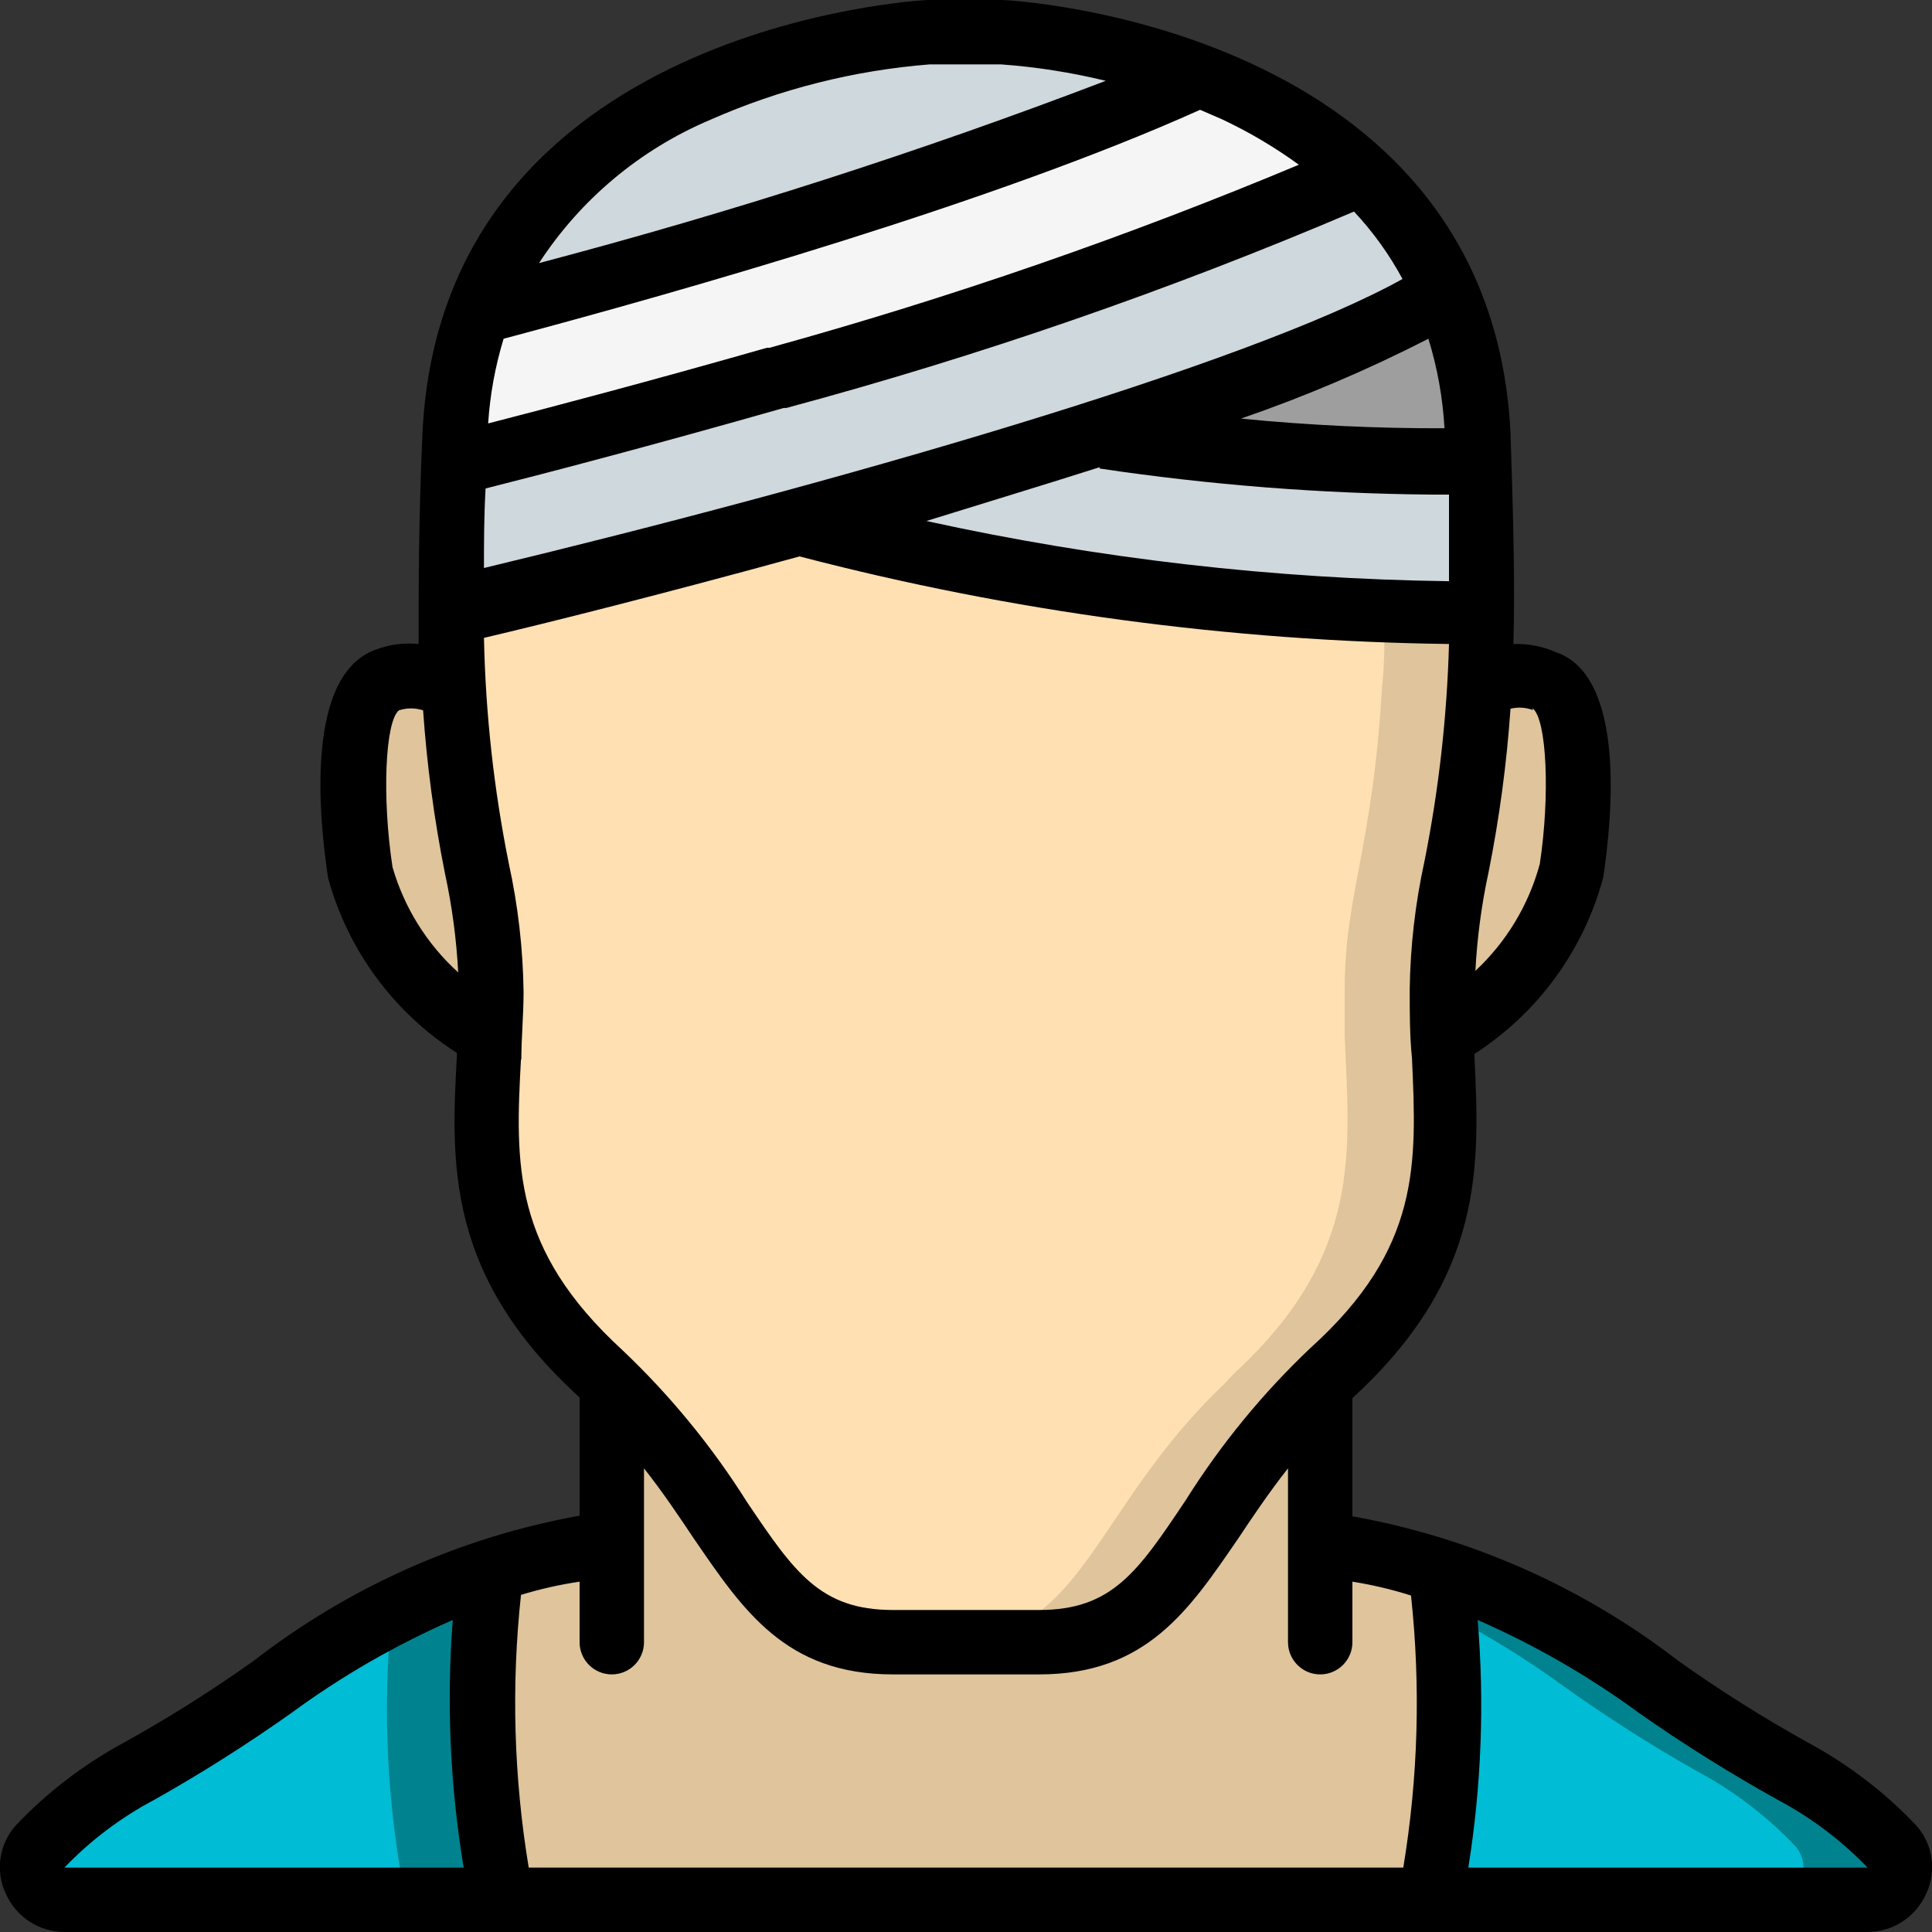<svg height="512" viewBox="0 0 60 60" width="512" xmlns="http://www.w3.org/2000/svg"><rect x="0" y="0" width="60" height="60" fill="#333333" stroke="none"/><g id="Page-1" fill="none" fill-rule="evenodd"><g id="027---Head-Injury" fill-rule="nonzero" transform="translate(-1)"><g id="color" transform="translate(2 1)"><path id="Shape" d="m14.25 29.76v1.42c-1.958-1.102-3.397-2.936-4-5.1 0 0-.82-5.37.84-6 .686-.218 1.433-.13 2.05.24.24 5 1.11 6.46 1.11 9.44z" fill="#dfc49c"/><path id="Shape" d="m47.8 26.08c-.603 2.164-2.042 3.998-4 5.1 0-.47 0-.94 0-1.42 0-3 .87-4.44 1.16-9.4.615-.367 1.357-.455 2.04-.24 1.62.59.8 5.96.8 5.96z" fill="#dfc49c"/><path id="Shape" d="m44.91 20.36c-.29 5-1.16 6.42-1.16 9.4v1.42c.15 3.58.57 6.8-3.44 10.49l-.31.33c-4.19 4-4.31 8-8.73 8h-4.54c-4.42 0-4.54-4-8.73-8l-.35-.33c-4-3.69-3.59-6.91-3.44-10.49 0-.47 0-.94 0-1.42 0-3-.87-4.44-1.16-9.4 0-.71-.07-1.49-.08-2.36.84-.2 5.38-1.29 10.8-2.78 6.924 1.852 14.062 2.787 21.23 2.78 0 .88 0 1.65-.09 2.36z" fill="#ffe0b2"/><path id="Shape" d="m45 18c-7.152-0-14.272-.938-21.18-2.79l-1.43.39c6.415 1.594 13 2.4 19.61 2.4 0 .87 0 1.64-.08 2.35-.29 5-1.16 6.42-1.16 9.4v1.42c.15 3.58.57 6.8-3.44 10.49l-.32.34c-4.19 4-4.31 8-8.73 8h3c4.42 0 4.54-4 8.73-8l.35-.33c4-3.69 3.59-6.91 3.44-10.49 0-.47 0-.94 0-1.42 0-3 .87-4.44 1.16-9.4.05-.71.05-1.48.05-2.36z" fill="#dfc49c"/><path id="Shape" d="m45 18c-7.152-0-14.272-.938-21.18-2.79 3-.82 6.22-1.75 9.26-2.73 3.916.608 7.877.879 11.84.81.08 1.83.08 3.38.08 4.71z" fill="#cfd8dc"/><path id="Shape" d="m44.92 13.3c-3.963.069-7.924-.202-11.84-.81 4.6-1.48 8.75-3 10.8-4.42.606 1.402.945 2.904 1 4.43.01.27.02.5.04.8z" fill="#9e9e9e"/><path id="Shape" d="m43.88 8.07c-2.05 1.38-6.2 2.94-10.8 4.42-3 1-6.29 1.91-9.26 2.73-5.43 1.49-9.97 2.58-10.82 2.78 0-1.3 0-2.79.07-4.53 2.42-.6 6-1.55 10-2.69 6.31-1.78 13.46-4.11 18.18-6.41 1.128 1.034 2.024 2.295 2.63 3.7z" fill="#cfd8dc"/><path id="Shape" d="m41.25 4.37c-4.72 2.3-11.87 4.63-18.14 6.41-4 1.14-7.6 2.09-10 2.69 0-.31 0-.64 0-1 .053-1.294.302-2.572.74-3.79 5.69-1.5 16-4.4 22.38-7.36 1.854.683 3.559 1.719 5.02 3.05z" fill="#f5f5f5"/><path id="Shape" d="m36.24 1.35c-6.43 3-16.69 5.86-22.38 7.36 3-8.24 14-8.71 14-8.71h2.26c2.095.15 4.156.605 6.12 1.35z" fill="#cfd8dc"/><path id="Shape" d="m43.4 58h-28.8c-.662-3.329-.78-6.743-.35-10.11v-.09c1.204-.451 2.467-.72 3.75-.8v-5c4.19 4 4.31 8 8.73 8h4.54c4.42 0 4.54-4 8.73-8v5c1.293.077 2.567.347 3.78.8v.09c.42 3.368.292 6.783-.38 10.11z" fill="#dfc49c"/><path id="Shape" d="m57 58-13.6 0c.662-3.329.78-6.743.35-10.11v-.09c2.412.852 4.684 2.058 6.74 3.58 1.352.947 2.754 1.822 4.2 2.62 1.143.609 2.18 1.399 3.07 2.34.26.296.322.718.158 1.076s-.524.587-.918.584z" fill="#00bcd4"/><path id="Shape" d="m57.76 56.36c-.889-.948-1.926-1.745-3.07-2.36-1.436-.805-2.828-1.687-4.17-2.64-2.056-1.522-4.328-2.728-6.74-3.58v.09c0 .33.08.76.12 1.24 1.272.656 2.492 1.408 3.65 2.25 1.333.952 2.714 1.834 4.14 2.64 1.143.609 2.18 1.399 3.07 2.34.26.296.322.718.158 1.076s-.524.587-.918.584h3c.386-.003.736-.229.899-.58s.108-.764-.139-1.06z" fill="#00838f"/><path id="Shape" d="m14.6 58h-13.6c-.386-.003-.736-.229-.899-.58s-.108-.764.139-1.06c.889-.948 1.926-1.745 3.07-2.36 1.436-.805 2.828-1.687 4.17-2.64 2.056-1.522 4.328-2.728 6.74-3.58v.09c-.422 3.375-.294 6.796.38 10.13z" fill="#00bcd4"/><path id="Shape" d="m14.25 47.89v-.09c-1.062.366-2.094.811-3.09 1.33-.29 2.962-.142 5.951.44 8.87h3c-.662-3.329-.78-6.743-.35-10.11z" fill="#00838f"/></g><g id="outline" fill="#000"><path id="Shape" d="m8.89 51.57c-1.31.933-2.672 1.791-4.08 2.57-1.234.671-2.354 1.531-3.32 2.55-.52.58-.642 1.415-.31 2.12.319.721 1.032 1.187 1.82 1.19h56c.788-.003 1.501-.469 1.82-1.19.332-.705.21-1.54-.31-2.12-.966-1.019-2.086-1.879-3.32-2.55-1.408-.779-2.77-1.637-4.08-2.57-2.961-2.284-6.429-3.821-10.11-4.48v-3.67c4.12-3.77 3.95-7.25 3.79-10.61v-.08c1.968-1.266 3.394-3.219 4-5.48.28-1.86.71-6.27-1.48-7-.412-.181-.86-.266-1.31-.25.05-1.76 0-3.9-.09-6.56-.63-12.66-15.58-13.44-15.78-13.44h-2.31c-.15 0-15.1.78-15.7 13.45-.12 2.66-.12 4.8-.12 6.55-.447-.045-.899.013-1.32.17-2.21.78-1.78 5.19-1.49 7.1.615 2.243 2.04 4.178 4 5.43v.08c-.19 3.37-.33 6.85 3.81 10.62v3.67c-3.683.665-7.151 2.209-10.11 4.5zm-5.89 6.43c.815-.849 1.76-1.561 2.8-2.11 1.466-.825 2.888-1.727 4.26-2.7 1.556-1.141 3.233-2.106 5-2.88-.196 2.568-.082 5.15.34 7.69zm53.2-2.11c1.039.551 1.984 1.263 2.8 2.11h-12.4c.407-2.542.504-5.124.29-7.69 1.767.774 3.444 1.739 5 2.88 1.388.975 2.827 1.876 4.31 2.7zm-11.38-6.34c.304 2.814.223 5.657-.24 8.45h-27.16c-.464-2.799-.545-5.649-.24-8.47.596-.181 1.204-.319 1.82-.41v1.88c0 .552.448 1 1 1s1-.448 1-1v-5.4c.59.75 1.08 1.48 1.54 2.17 1.53 2.23 2.85 4.23 6.19 4.23h4.54c3.34 0 4.66-2 6.19-4.23.46-.69.95-1.42 1.54-2.17v5.4c0 .552.448 1 1 1s1-.448 1-1v-1.88c.616.098 1.225.242 1.82.43zm-9.67-35c3.417.51 6.865.781 10.32.81h.53v2.69c-5.459-.072-10.897-.699-16.23-1.87 1.8-.56 3.62-1.11 5.38-1.67zm4.39-1.55c1.996-.688 3.941-1.517 5.82-2.48.279.903.447 1.836.5 2.78-2.11.007-4.22-.093-6.32-.3zm9.06 9c.44.35.54 2.72.22 4.83-.344 1.272-1.037 2.422-2 3.32.054-1.033.191-2.059.41-3.07.335-1.674.562-3.367.68-5.07.229-.056.469-.043.69.04zm-4-13.36c-4.83 2.71-17.92 6.44-28.57 9 0-.76 0-1.58.05-2.47 1.75-.44 5.12-1.32 9.26-2.5h.08c6.012-1.617 11.904-3.656 17.63-6.1.597.638 1.108 1.35 1.52 2.12zm-3.2-3.55c-5.373 2.252-10.884 4.159-16.5 5.71h-.08c-3.71 1.06-6.8 1.87-8.66 2.35.058-.892.219-1.775.48-2.63 5.6-1.49 15.28-4.25 21.63-7.11l.67.29c.855.4 1.668.883 2.43 1.44zm-18.34-1.37c2.157-.953 4.459-1.534 6.81-1.72h2.22c1.096.079 2.183.25 3.25.51-5.761 2.201-11.636 4.09-17.6 5.66 1.29-1.98 3.143-3.53 5.32-4.45zm-9.87 23.21c-.33-2.16-.23-4.53.2-4.87.244-.08.506-.08.75 0 .118 1.703.345 3.396.68 5.07.219 1.011.356 2.037.41 3.07-.97-.88-1.676-2.012-2.04-3.27zm4 6c0-.69.07-1.4.07-2.12-.017-1.345-.172-2.686-.46-4-.463-2.306-.721-4.648-.77-7 2-.47 5.62-1.38 9.8-2.53 6.589 1.719 13.361 2.633 20.17 2.72-.063 2.264-.317 4.519-.76 6.74-.288 1.314-.443 2.655-.46 4 0 .72 0 1.43.07 2.12.15 3.3.27 5.91-3.15 9-1.483 1.405-2.783 2.991-3.87 4.72-1.49 2.23-2.29 3.42-4.56 3.42h-4.54c-2.27 0-3.07-1.19-4.53-3.35-1.087-1.729-2.387-3.315-3.87-4.72-3.42-3.14-3.33-5.75-3.15-9.05z"/></g></g></g></svg>